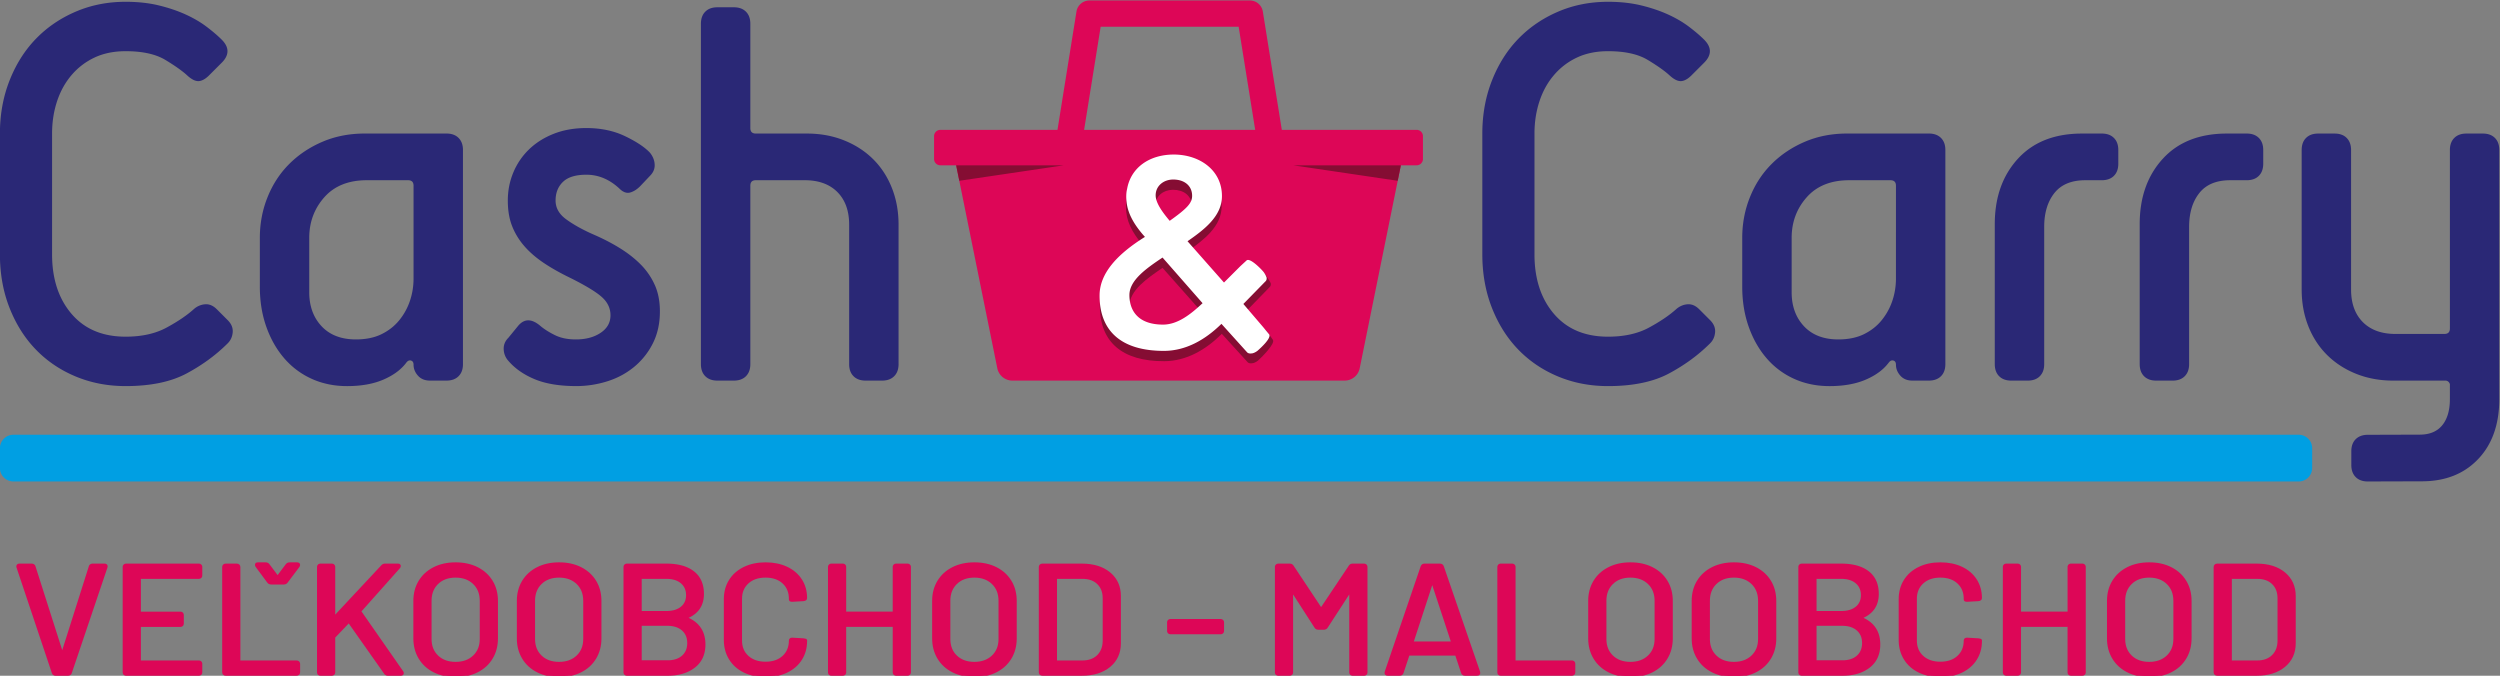 <?xml version="1.0" encoding="utf-8"?>
<svg viewBox="80.649 306.154 633.596 171.249" xmlns="http://www.w3.org/2000/svg">
  <rect x="80.649" y="306.154" width="633.596" height="171.249" fill="#808080" stroke="none"/>
  <defs>
    <clipPath id="A">
      <path d="M0 595.28h595.28V0H0z"/>
    </clipPath>
    <style>.B{fill:#dd0657}.C{fill:none}.D{stroke:#dd0657}.E{stroke-width:.425}.F{stroke-linejoin:round}.G{stroke-miterlimit:10}</style>
  </defs>
  <g clip-path="url(#A)" transform="matrix(1.333, 0, 0, -1.333, 0, 793.707)">
    <path d="M269.766 360.667h26.235l3.145-19.6H266.62zm60.077-19.6h-25.634l-3.61 22.496a2.5 2.5 0 0 1-2.468 2.102h-30.495a2.5 2.5 0 0 1-2.468-2.102l-3.61-22.496h-22.267a1.2 1.2 0 0 1-1.199-1.198v-4.343a1.2 1.2 0 0 1 1.199-1.199h3.002l7.823-38.591a2.92 2.92 0 0 1 2.864-2.341h63.175a2.92 2.92 0 0 1 2.863 2.341l7.824 38.591h3.001a1.2 1.2 0 0 1 1.199 1.199v4.343a1.2 1.2 0 0 1-1.199 1.198" class="B"/>
    <g fill="#2a2876">
      <path d="M103.805 304.876c.695-.697 1.009-1.461.94-2.296s-.382-1.531-.94-2.088c-2.226-2.227-4.837-4.141-7.828-5.741s-6.855-2.401-11.587-2.401c-3.409 0-6.575.61-9.497 1.827s-5.447 2.922-7.569 5.114-3.793 4.836-5.01 7.934-1.826 6.488-1.826 10.177v22.964c0 3.617.608 6.976 1.826 10.072s2.888 5.742 5.01 7.934 4.645 3.913 7.569 5.167 6.088 1.878 9.497 1.878c2.297 0 4.386-.226 6.263-.679s3.584-1.027 5.115-1.721 2.87-1.48 4.019-2.349 2.105-1.688 2.872-2.453c1.459-1.461 1.459-2.923 0-4.384l-2.402-2.401c-.696-.696-1.358-1.062-1.985-1.096s-1.355.33-2.19 1.096c-.905.836-2.281 1.809-4.123 2.923s-4.368 1.67-7.569 1.67c-2.227 0-4.192-.401-5.896-1.201s-3.169-1.914-4.384-3.34-2.141-3.097-2.768-5.01-.937-3.95-.937-6.106v-22.964c0-4.663 1.234-8.439 3.705-11.325s5.896-4.333 10.28-4.333c3.061 0 5.653.575 7.778 1.723s3.842 2.312 5.167 3.496a3.62 3.62 0 0 0 2.138.94c.8.068 1.548-.244 2.246-.94zm35.324 25.573c0 .694-.349 1.044-1.042 1.044h-7.83c-3.48 0-6.176-1.08-8.089-3.236s-2.87-4.733-2.87-7.725v-10.333c0-2.645.781-4.801 2.348-6.471s3.74-2.505 6.524-2.505c1.878 0 3.497.328 4.854.991s2.488 1.547 3.392 2.662a11.7 11.7 0 0 1 2.034 3.705c.454 1.357.679 2.766.679 4.228zm3.133-37.055c-.975 0-1.742.313-2.298.94s-.835 1.32-.835 2.087c0 .418-.157.678-.47.782s-.61-.018-.885-.364c-.976-1.324-2.419-2.401-4.332-3.236s-4.23-1.255-6.942-1.255c-2.438 0-4.662.455-6.68 1.359s-3.759 2.192-5.219 3.862-2.611 3.669-3.446 6.002-1.251 4.887-1.251 7.671v9.29c0 2.715.484 5.289 1.46 7.725s2.349 4.541 4.122 6.315 3.879 3.184 6.316 4.227 5.115 1.567 8.037 1.567h15.554c.973 0 1.737-.279 2.295-.836s.835-1.322.835-2.296v-40.708c0-.976-.277-1.741-.835-2.297s-1.322-.835-2.295-.835zm16.774 10.437c1.182 1.392 2.609 1.358 4.279-.103.765-.627 1.686-1.201 2.766-1.723s2.383-.783 3.914-.783c1.879 0 3.444.417 4.697 1.253s1.88 1.947 1.88 3.34c0 1.321-.542 2.469-1.619 3.444s-3.079 2.192-6.003 3.654c-1.877.903-3.548 1.843-5.01 2.818s-2.697 2.035-3.705 3.184-1.792 2.417-2.348 3.809-.835 3.028-.835 4.906.346 3.654 1.044 5.324a12.99 12.99 0 0 0 2.974 4.384c1.287 1.252 2.853 2.244 4.697 2.975s3.914 1.096 6.212 1.096c2.782 0 5.252-.523 7.41-1.566s3.722-2.087 4.697-3.132c.556-.696.852-1.444.888-2.244s-.261-1.513-.888-2.14l-1.877-1.983c-.627-.626-1.273-1.027-1.932-1.199s-1.341.085-2.037.782c-1.877 1.738-3.966 2.609-6.261 2.609-2.02 0-3.496-.453-4.436-1.356s-1.41-2.088-1.41-3.55c0-1.392.66-2.575 1.984-3.548s2.991-1.916 5.011-2.819c1.946-.835 3.705-1.739 5.269-2.714s2.905-2.035 4.021-3.183a13.13 13.13 0 0 0 2.608-3.863c.627-1.426.94-3.078.94-4.958 0-2.296-.453-4.332-1.358-6.106a13.77 13.77 0 0 0-3.6-4.488c-1.498-1.219-3.202-2.123-5.115-2.714a19.58 19.58 0 0 0-5.794-.887c-3.202 0-5.846.435-7.932 1.305s-3.758 2.035-5.011 3.496a3.42 3.42 0 0 0-.888 2.192c-.035.835.262 1.566.888 2.192zm66.043-10.437c-.976 0-1.74.278-2.298.835s-.833 1.321-.833 2.297v26.512c0 2.644-.75 4.714-2.245 6.212s-3.567 2.244-6.212 2.244h-9.289c-.696 0-1.042-.35-1.042-1.045v-33.923c0-.976-.281-1.74-.836-2.297s-1.322-.835-2.297-.835h-3.131c-.976 0-1.74.278-2.298.835s-.833 1.321-.833 2.297v64.716c0 .973.276 1.739.833 2.297s1.322.834 2.298.834h3.131c.975 0 1.739-.279 2.297-.834s.836-1.324.836-2.297v-19.833c0-.697.346-1.043 1.042-1.043h9.707c2.575 0 4.942-.436 7.099-1.306s4-2.07 5.533-3.6 2.713-3.359 3.548-5.481 1.254-4.436 1.254-6.941v-26.512c0-.976-.28-1.74-.836-2.297s-1.324-.835-2.297-.835zm160.569 11.482c.694-.697 1.009-1.461.939-2.296s-.381-1.531-.939-2.088c-2.227-2.227-4.837-4.141-7.828-5.741s-6.856-2.401-11.587-2.401c-3.409 0-6.575.61-9.497 1.827s-5.447 2.922-7.569 5.114-3.793 4.836-5.01 7.934-1.826 6.488-1.826 10.177v22.964c0 3.617.608 6.976 1.826 10.072s2.887 5.742 5.01 7.934 4.645 3.913 7.569 5.167 6.088 1.878 9.497 1.878c2.297 0 4.386-.226 6.263-.679s3.584-1.027 5.115-1.721 2.87-1.48 4.018-2.349 2.106-1.688 2.873-2.453c1.458-1.461 1.458-2.923 0-4.384l-2.402-2.401c-.696-.696-1.358-1.062-1.985-1.096s-1.356.33-2.191 1.096c-.904.836-2.28 1.809-4.123 2.923s-4.367 1.67-7.568 1.67c-2.228 0-4.192-.401-5.897-1.201s-3.168-1.914-4.383-3.34c-1.22-1.427-2.141-3.097-2.768-5.01s-.937-3.95-.937-6.106v-22.964c0-4.663 1.234-8.439 3.705-11.325s5.896-4.333 10.28-4.333c3.061 0 5.652.575 7.777 1.723s3.843 2.312 5.167 3.496c.626.557 1.339.87 2.139.94s1.548-.244 2.246-.94zm35.324 25.573c0 .694-.349 1.044-1.042 1.044h-7.83c-3.48 0-6.176-1.08-8.089-3.236s-2.87-4.733-2.87-7.725v-10.333c0-2.645.781-4.801 2.349-6.471s3.739-2.505 6.523-2.505c1.878 0 3.497.328 4.855.991s2.487 1.547 3.391 2.662a11.7 11.7 0 0 1 2.034 3.705c.454 1.357.679 2.766.679 4.228zm3.133-37.055c-.975 0-1.741.313-2.298.94s-.835 1.32-.835 2.087c0 .418-.157.678-.47.782s-.61-.018-.884-.364c-.977-1.324-2.419-2.401-4.333-3.236s-4.23-1.255-6.942-1.255c-2.437 0-4.662.455-6.68 1.359a14.98 14.98 0 0 0-5.218 3.862c-1.463 1.669-2.612 3.669-3.447 6.002s-1.251 4.887-1.251 7.671v9.29c0 2.715.484 5.289 1.46 7.725s2.349 4.541 4.122 6.315 3.879 3.184 6.316 4.227 5.115 1.567 8.037 1.567h15.555c.972 0 1.736-.279 2.295-.836s.835-1.322.835-2.296v-40.708c0-.976-.278-1.741-.835-2.297s-1.323-.835-2.295-.835zm18.788 0c-.977 0-1.74.278-2.299.835s-.833 1.321-.833 2.297v26.616c0 5.08 1.46 9.22 4.385 12.422s6.993 4.802 12.212 4.802h3.757c.972 0 1.74-.279 2.298-.836s.834-1.322.834-2.296v-2.61c0-.975-.28-1.739-.834-2.296s-1.326-.834-2.298-.834h-3.13c-2.648 0-4.613-.819-5.9-2.453s-1.928-3.777-1.928-6.421v-26.094c0-.976-.281-1.74-.836-2.297s-1.323-.835-2.297-.835zm27.552 0c-.976 0-1.74.278-2.298.835s-.833 1.321-.833 2.297v26.616c0 5.08 1.46 9.22 4.384 12.422s6.993 4.802 12.212 4.802h3.757c.973 0 1.74-.279 2.299-.836s.834-1.322.834-2.296v-2.61c0-.975-.28-1.739-.834-2.296s-1.326-.834-2.299-.834h-3.13c-2.647 0-4.612-.819-5.899-2.453s-1.929-3.777-1.929-6.421v-26.094c0-.976-.28-1.74-.836-2.297s-1.322-.835-2.297-.835zm64.406 46.136c-.558.557-1.324.835-2.298.835h-3.13c-.976 0-1.74-.278-2.298-.835s-.835-1.322-.835-2.296v-33.855-.069c0-.697-.349-1.044-1.043-1.044h-9.292c-2.646 0-4.716.747-6.21 2.244s-2.244 3.565-2.244 6.211v26.513c0 .974-.28 1.738-.835 2.296s-1.323.835-2.297.835h-3.132c-.975 0-1.739-.278-2.297-.835s-.833-1.322-.833-2.296v-26.513c0-2.505.417-4.82 1.251-6.941s2.017-3.951 3.55-5.48 3.373-2.732 5.531-3.602 4.524-1.304 7.1-1.304h9.823a.87.87 0 0 0 .897-.602c.011.003.019.002.031.004v-2.891c0-2.157-.487-3.826-1.46-5.011s-2.402-1.774-4.279-1.774l-9.871-.031c-.973 0-1.74-.278-2.297-.835s-.833-1.321-.833-2.297v-2.609c0-.974.278-1.739.833-2.297s1.324-.835 2.297-.835l10.288.031c4.451 0 8.018 1.41 10.698 4.228s4.018 6.628 4.018 11.43v47.329c0 .974-.278 1.738-.833 2.296"/>
    </g>
    <g fill="#850d33">
      <path d="M242.293 334.328l20.429-.007-19.832-2.938zm84.549 0l-20.43-.007 19.832-2.938zm-43.985-12.513c3.331 2.393 4.247 3.415 4.24 4.773-.011 1.987-1.567 3.094-3.603 3.084-1.842-.01-3.339-1.231-3.33-3.024.008-1.504 1.425-3.339 2.693-4.833m-1.322-6.988c-2.947-2.003-6.278-4.3-6.264-7.159.015-2.813 1.531-5.615 6.429-5.59 2.859.015 5.369 2.111 7.491 4.11zm11.708-4.69l3.086 3.119 1.205 1.121c.629.487 2.56.421 3.195-.302.292-.387 1.27-1.872 1.37-2.161.048-.292.003-.582-.239-.777l-4.911-5.054 4.229-3.1c.44-.481.998-1.368 1.339-1.85.488-.676-2.133-3.32-2.856-3.955-.387-.292-.821-.488-1.113-.49-.29-.051-.629-.003-.824.19l-4.924 5.403c-3.087-3.07-6.76-5.174-10.929-5.196-8.097-.042-12.236 3.717-12.271 10.457-.022 4.216 3.302 7.869 8.569 11.193-1.804 1.98-3.27 4.2-3.523 6.624-.103.824-.107 1.697.083 2.471.706 4.126 4.279 6.569 8.836 6.593 4.849.025 9.178-2.861 9.204-7.854.02-3.83-3.359-6.417-6.499-8.615z"/>
    </g>
    <path d="M282.89 323.77c3.343 2.375 4.265 3.392 4.265 4.751 0 1.987-1.551 3.102-3.587 3.102-1.842 0-3.346-1.213-3.346-3.006 0-1.504 1.408-3.346 2.668-4.847m-1.358-6.981c-2.958-1.988-6.301-4.267-6.301-7.127 0-2.812 1.501-5.622 6.399-5.622 2.859 0 5.38 2.083 7.512 4.07zm11.683-4.751l3.102 3.102 1.211 1.116c.632.484 2.57-1.455 3.201-2.182a4.02 4.02 0 0 0 .582-1.066c.047-.292 0-.582-.243-.776l-4.169-4.267 3.732-4.363 1.164-1.405c.484-.678-1.503-2.52-2.23-3.152-.387-.289-.823-.483-1.116-.483-.289-.05-.628 0-.822.194l-4.896 5.428c-3.103-3.053-6.788-5.139-10.956-5.139-8.097 0-12.216 3.781-12.216 10.522 0 4.215 3.343 7.851 8.627 11.147-1.793 1.99-3.248 4.218-3.488 6.643-.099.825-.099 1.697.095 2.471.728 4.122 4.314 6.546 8.871 6.546 4.849 0 9.163-2.908 9.163-7.902 0-3.83-3.393-6.399-6.545-8.581z" fill="#fff"/>
    <path d="M63.046 274.216h434.501a2.56 2.56 0 0 1 2.559 2.559v3.765a2.56 2.56 0 0 1-2.559 2.558H63.046a2.56 2.56 0 0 1-2.559-2.558v-3.765a2.56 2.56 0 0 1 2.559-2.559" fill="#009fe3"/>
    <path d="M70.563 237.856l-6.707 20.025a.38.38 0 0 0-.031.179c0 .219.147.328.442.328h2.246a.63.63 0 0 0 .349-.104.42.42 0 0 0 .189-.283l5.188-16.265c.021-.08.053-.12.095-.12s.074.04.095.12l5.156 16.265c.021.119.084.212.19.283s.222.104.349.104h2.182c.38 0 .517-.169.411-.507l-6.769-20.025c-.085-.239-.265-.358-.538-.358H71.1c-.274 0-.453.119-.537.358" class="B"/>
    <path d="M70.563 237.856l-6.707 20.025a.38.38 0 0 0-.031.179c0 .219.147.328.442.328h2.246a.63.63 0 0 0 .349-.104.42.42 0 0 0 .189-.283l5.188-16.265c.021-.08.053-.12.095-.12s.074.04.095.12l5.156 16.265c.021.119.084.212.19.283s.222.104.349.104h2.182c.38 0 .517-.169.411-.507l-6.769-20.025c-.085-.239-.265-.358-.538-.358H71.1c-.274 0-.453.119-.537.358z" class="C D E F G"/>
    <path d="M98.622 256.03c-.085-.08-.2-.119-.348-.119H87.233c-.105 0-.158-.05-.158-.15v-6.357c0-.1.053-.148.158-.148h7.53c.147 0 .263-.04.347-.121s.127-.188.127-.328v-1.581c0-.139-.043-.249-.127-.329s-.2-.119-.347-.119h-7.53c-.105 0-.158-.05-.158-.149v-6.506c0-.1.053-.15.158-.15h11.041a.49.49 0 0 0 .348-.119.43.43 0 0 0 .127-.328v-1.582a.43.43 0 0 0-.127-.328.49.49 0 0 0-.348-.119H84.513c-.148 0-.264.04-.348.119s-.126.189-.126.328v19.996a.43.43 0 0 0 .126.328c.084.079.2.119.348.119h13.761a.49.49 0 0 0 .348-.119c.084-.08.127-.189.127-.328v-1.582c0-.14-.043-.249-.127-.328" class="B"/>
    <path d="M98.622 256.03c-.085-.08-.2-.119-.348-.119H87.233c-.105 0-.158-.05-.158-.15v-6.357c0-.1.053-.148.158-.148h7.53c.147 0 .263-.04.347-.121s.127-.188.127-.328v-1.581c0-.139-.043-.249-.127-.329s-.2-.119-.347-.119h-7.53c-.105 0-.158-.05-.158-.149v-6.506c0-.1.053-.15.158-.15h11.041a.49.49 0 0 0 .348-.119.43.43 0 0 0 .127-.328v-1.582a.43.43 0 0 0-.127-.328.49.49 0 0 0-.348-.119H84.513c-.148 0-.264.04-.348.119s-.126.189-.126.328v19.996a.43.43 0 0 0 .126.328c.084.079.2.119.348.119h13.761a.49.49 0 0 0 .348-.119c.084-.08.127-.189.127-.328v-1.582c0-.14-.043-.249-.127-.328z" class="C D E F G"/>
    <path d="M103.083 237.616c-.085.079-.127.189-.127.328v19.996c0 .139.042.248.127.328s.2.119.348.119h2.088c.147 0 .263-.04.347-.119s.127-.189.127-.328v-17.817c0-.1.052-.15.158-.15h10.724c.147 0 .264-.04.349-.119s.126-.189.126-.328v-1.582c0-.139-.042-.249-.126-.328s-.202-.119-.349-.119h-13.444c-.148 0-.264.04-.348.119" class="B"/>
    <path d="M103.083 237.616c-.085.079-.127.189-.127.328v19.996c0 .139.042.248.127.328s.2.119.348.119h2.088c.147 0 .263-.04.347-.119s.127-.189.127-.328v-17.817c0-.1.052-.15.158-.15h10.724c.147 0 .264-.04.349-.119s.126-.189.126-.328v-1.582c0-.139-.042-.249-.126-.328s-.202-.119-.349-.119h-13.444c-.148 0-.264.04-.348.119z" class="C D E F G"/>
    <path d="M121.114 237.616c-.085.079-.127.189-.127.328v19.996c0 .139.042.248.127.328s.2.119.348.119h2.088c.147 0 .263-.04.347-.119s.127-.189.127-.328v-9.311c0-.06.021-.1.064-.119s.084 0 .126.059l8.953 9.58a.74.74 0 0 0 .569.238h2.372c.253 0 .38-.08.38-.238 0-.1-.043-.199-.127-.299l-7.308-8.207c-.062-.08-.073-.149-.031-.209l7.941-11.4a.42.42 0 0 0 .094-.269c0-.178-.137-.268-.411-.268h-2.373c-.253 0-.442.099-.569.299l-6.77 9.609c-.084.119-.158.129-.221.03l-2.625-2.746c-.043-.08-.064-.149-.064-.209v-6.536a.43.43 0 0 0-.127-.328c-.084-.079-.2-.119-.347-.119h-2.088c-.148 0-.264.04-.348.119" class="B"/>
    <path d="M121.114 237.616c-.085.079-.127.189-.127.328v19.996c0 .139.042.248.127.328s.2.119.348.119h2.088c.147 0 .263-.04.347-.119s.127-.189.127-.328v-9.311c0-.06.021-.1.064-.119s.084 0 .126.059l8.953 9.58a.74.74 0 0 0 .569.238h2.372c.253 0 .38-.08.38-.238 0-.1-.043-.199-.127-.299l-7.308-8.207c-.062-.08-.073-.149-.031-.209l7.941-11.4a.42.42 0 0 0 .094-.269c0-.178-.137-.268-.411-.268h-2.373c-.253 0-.442.099-.569.299l-6.77 9.609c-.084.119-.158.129-.221.03l-2.625-2.746c-.043-.08-.064-.149-.064-.209v-6.536a.43.43 0 0 0-.127-.328c-.084-.079-.2-.119-.347-.119h-2.088c-.148 0-.264.04-.348.119z" class="C D E F G"/>
    <path d="M150.598 240.959c.886.836 1.328 1.939 1.328 3.313v7.251c0 1.393-.442 2.512-1.328 3.358s-2.046 1.268-3.48 1.268-2.589-.422-3.464-1.268-1.313-1.965-1.313-3.358v-7.251c0-1.374.438-2.477 1.313-3.313s2.029-1.254 3.464-1.254 2.594.418 3.48 1.254m-7.561-2.835c-1.181.597-2.099 1.437-2.752 2.522s-.981 2.333-.981 3.745v7.103c0 1.412.327 2.656.981 3.731s1.571 1.91 2.752 2.506 2.541.896 4.081.896c1.56 0 2.931-.299 4.112-.896s2.098-1.432 2.753-2.506.98-2.319.98-3.731v-7.103c0-1.412-.327-2.661-.98-3.745s-1.572-1.925-2.753-2.522-2.552-.895-4.112-.895c-1.54 0-2.9.298-4.081.895" class="B"/>
    <path d="M150.598 240.959c.886.836 1.328 1.939 1.328 3.313v7.251c0 1.393-.442 2.512-1.328 3.358s-2.046 1.268-3.48 1.268-2.589-.422-3.464-1.268-1.313-1.965-1.313-3.358v-7.251c0-1.374.438-2.477 1.313-3.313s2.029-1.254 3.464-1.254 2.594.418 3.48 1.254zm-7.561-2.835c-1.181.597-2.099 1.437-2.752 2.522s-.981 2.333-.981 3.745v7.103c0 1.412.327 2.656.981 3.731s1.571 1.91 2.752 2.506 2.541.896 4.081.896c1.56 0 2.931-.299 4.112-.896s2.098-1.432 2.753-2.506.98-2.319.98-3.731v-7.103c0-1.412-.327-2.661-.98-3.745s-1.572-1.925-2.753-2.522-2.552-.895-4.112-.895c-1.54 0-2.9.298-4.081.895z" class="C D E F G"/>
    <path d="M170.274 240.959c.886.836 1.328 1.939 1.328 3.313v7.251c0 1.393-.442 2.512-1.328 3.358s-2.046 1.268-3.48 1.268-2.589-.422-3.464-1.268-1.313-1.965-1.313-3.358v-7.251c0-1.374.438-2.477 1.313-3.313s2.029-1.254 3.464-1.254 2.594.418 3.48 1.254m-7.561-2.835c-1.181.597-2.099 1.437-2.752 2.522s-.981 2.333-.981 3.745v7.103c0 1.412.327 2.656.981 3.731s1.571 1.91 2.752 2.506 2.541.896 4.081.896c1.56 0 2.931-.299 4.112-.896s2.098-1.432 2.753-2.506.98-2.319.98-3.731v-7.103c0-1.412-.327-2.661-.98-3.745s-1.572-1.925-2.753-2.522-2.552-.895-4.112-.895c-1.54 0-2.9.298-4.081.895" class="B"/>
    <path d="M170.274 240.959c.886.836 1.328 1.939 1.328 3.313v7.251c0 1.393-.442 2.512-1.328 3.358s-2.046 1.268-3.48 1.268-2.589-.422-3.464-1.268-1.313-1.965-1.313-3.358v-7.251c0-1.374.438-2.477 1.313-3.313s2.029-1.254 3.464-1.254 2.594.418 3.48 1.254zm-7.561-2.835c-1.181.597-2.099 1.437-2.752 2.522s-.981 2.333-.981 3.745v7.103c0 1.412.327 2.656.981 3.731s1.571 1.91 2.752 2.506 2.541.896 4.081.896c1.56 0 2.931-.299 4.112-.896s2.098-1.432 2.753-2.506.98-2.319.98-3.731v-7.103c0-1.412-.327-2.661-.98-3.745s-1.572-1.925-2.753-2.522-2.552-.895-4.112-.895c-1.54 0-2.9.298-4.081.895z" class="C D E F G"/>
    <path d="M190.315 240.944c.706.626 1.06 1.477 1.06 2.552s-.36 1.925-1.077 2.551-1.697.94-2.941.94h-4.903c-.107 0-.159-.05-.159-.149v-6.685c0-.1.052-.149.159-.149h4.998c1.202 0 2.156.313 2.863.94m-8.02 14.817v-6.237c0-.1.052-.149.159-.149h4.745c1.222 0 2.187.288 2.894.865s1.06 1.362 1.06 2.357c0 1.015-.354 1.822-1.06 2.418s-1.672.896-2.894.896h-4.745c-.107 0-.159-.05-.159-.15m8.794-7.55c2.215-.936 3.323-2.597 3.323-4.984 0-1.831-.644-3.243-1.93-4.238s-2.964-1.492-5.03-1.492h-7.719a.49.49 0 0 0-.348.119c-.085.079-.127.189-.127.328v19.996c0 .139.042.248.127.328a.49.49 0 0 0 .348.119h7.466c2.193 0 3.895-.472 5.108-1.418s1.82-2.322 1.82-4.132c0-2.129-1.002-3.612-3.005-4.448-.127-.059-.138-.119-.033-.178" class="B"/>
    <path d="M190.315 240.944c.706.626 1.06 1.477 1.06 2.552s-.36 1.925-1.077 2.551-1.697.94-2.941.94h-4.903c-.107 0-.159-.05-.159-.149v-6.685c0-.1.052-.149.159-.149h4.998c1.202 0 2.156.313 2.863.94zm-8.02 14.817v-6.237c0-.1.052-.149.159-.149h4.745c1.222 0 2.187.288 2.894.865s1.06 1.362 1.06 2.357c0 1.015-.354 1.822-1.06 2.418s-1.672.896-2.894.896h-4.745c-.107 0-.159-.05-.159-.15zm8.794-7.55c2.215-.936 3.323-2.597 3.323-4.984 0-1.831-.644-3.243-1.93-4.238s-2.964-1.492-5.03-1.492h-7.719a.49.49 0 0 0-.348.119c-.085.079-.127.189-.127.328v19.996c0 .139.042.248.127.328a.49.49 0 0 0 .348.119h7.466c2.193 0 3.895-.472 5.108-1.418s1.82-2.322 1.82-4.132c0-2.129-1.002-3.612-3.005-4.448-.127-.059-.138-.119-.033-.178z" class="C D E F G"/>
    <path d="M202.019 238.079c-1.171.567-2.077 1.373-2.721 2.417s-.965 2.243-.965 3.597v7.729c0 1.353.322 2.541.965 3.567s1.55 1.82 2.721 2.387 2.515.851 4.033.851 2.858-.275 4.018-.821 2.061-1.319 2.705-2.313.965-2.149.965-3.462c0-.199-.158-.318-.475-.358l-2.088-.119h-.127c-.105 0-.189.019-.253.059s-.094.079-.094.119v.18c0 1.272-.422 2.298-1.266 3.073s-1.972 1.164-3.385 1.164-2.547-.387-3.4-1.164-1.281-1.801-1.281-3.073v-7.938c0-1.275.426-2.299 1.281-3.075s1.987-1.164 3.4-1.164 2.541.388 3.385 1.164 1.266 1.8 1.266 3.075c0 .119.042.208.127.268s.2.079.347.06l2.088-.12c.317-.041.475-.089.475-.149v-.149c0-1.314-.323-2.473-.965-3.477s-1.545-1.786-2.705-2.343-2.499-.836-4.018-.836-2.863.284-4.033.851" class="B"/>
    <path d="M202.019 238.079c-1.171.567-2.077 1.373-2.721 2.417s-.965 2.243-.965 3.597v7.729c0 1.353.322 2.541.965 3.567s1.55 1.82 2.721 2.387 2.515.851 4.033.851 2.858-.275 4.018-.821 2.061-1.319 2.705-2.313.965-2.149.965-3.462c0-.199-.158-.318-.475-.358l-2.088-.119h-.127c-.105 0-.189.019-.253.059s-.094.079-.094.119v.18c0 1.272-.422 2.298-1.266 3.073s-1.972 1.164-3.385 1.164-2.547-.387-3.4-1.164-1.281-1.801-1.281-3.073v-7.938c0-1.275.426-2.299 1.281-3.075s1.987-1.164 3.4-1.164 2.541.388 3.385 1.164 1.266 1.8 1.266 3.075c0 .119.042.208.127.268s.2.079.347.06l2.088-.12c.317-.041.475-.089.475-.149v-.149c0-1.314-.323-2.473-.965-3.477s-1.545-1.786-2.705-2.343-2.499-.836-4.018-.836-2.863.284-4.033.851z" class="C D E F G"/>
    <path d="M230.568 258.269c.084.079.2.119.349.119h2.088a.49.49 0 0 0 .347-.119.43.43 0 0 0 .126-.328v-19.996c0-.139-.042-.249-.126-.328a.49.49 0 0 0-.347-.119h-2.088c-.149 0-.265.04-.349.119s-.126.189-.126.328v8.684c0 .1-.053.15-.158.15h-8.953c-.106 0-.159-.05-.159-.15v-8.684c0-.139-.042-.249-.125-.328s-.202-.119-.349-.119h-2.088a.49.49 0 0 0-.348.119c-.084.079-.126.189-.126.328v19.996a.43.43 0 0 0 .126.328.49.49 0 0 0 .348.119h2.088c.147 0 .264-.04.349-.119s.125-.189.125-.328v-8.536c0-.1.053-.149.159-.149h8.953c.105 0 .158.049.158.149v8.536a.43.43 0 0 0 .126.328" class="B"/>
    <path d="M230.568 258.269c.084.079.2.119.349.119h2.088a.49.49 0 0 0 .347-.119.43.43 0 0 0 .126-.328v-19.996c0-.139-.042-.249-.126-.328a.49.49 0 0 0-.347-.119h-2.088c-.149 0-.265.04-.349.119s-.126.189-.126.328v8.684c0 .1-.053.15-.158.15h-8.953c-.106 0-.159-.05-.159-.15v-8.684c0-.139-.042-.249-.125-.328s-.202-.119-.349-.119h-2.088a.49.49 0 0 0-.348.119c-.084.079-.126.189-.126.328v19.996a.43.43 0 0 0 .126.328.49.49 0 0 0 .348.119h2.088c.147 0 .264-.04.349-.119s.125-.189.125-.328v-8.536c0-.1.053-.149.159-.149h8.953c.105 0 .158.049.158.149v8.536a.43.43 0 0 0 .126.328z" class="C D E F G"/>
    <path d="M249.232 240.959c.886.836 1.329 1.939 1.329 3.313v7.251c0 1.393-.443 2.512-1.329 3.358s-2.046 1.268-3.479 1.268-2.589-.422-3.464-1.268-1.314-1.965-1.314-3.358v-7.251c0-1.374.438-2.477 1.314-3.313s2.029-1.254 3.464-1.254 2.593.418 3.479 1.254m-7.561-2.835c-1.181.597-2.098 1.437-2.752 2.522s-.98 2.333-.98 3.745v7.103c0 1.412.326 2.656.98 3.731s1.571 1.91 2.752 2.506 2.541.896 4.082.896c1.56 0 2.93-.299 4.112-.896s2.098-1.432 2.752-2.506.98-2.319.98-3.731v-7.103c0-1.412-.327-2.661-.98-3.745s-1.572-1.925-2.752-2.522-2.552-.895-4.112-.895c-1.541 0-2.901.298-4.082.895" class="B"/>
    <path d="M249.232 240.959c.886.836 1.329 1.939 1.329 3.313v7.251c0 1.393-.443 2.512-1.329 3.358s-2.046 1.268-3.479 1.268-2.589-.422-3.464-1.268-1.314-1.965-1.314-3.358v-7.251c0-1.374.438-2.477 1.314-3.313s2.029-1.254 3.464-1.254 2.593.418 3.479 1.254zm-7.561-2.835c-1.181.597-2.098 1.437-2.752 2.522s-.98 2.333-.98 3.745v7.103c0 1.412.326 2.656.98 3.731s1.571 1.91 2.752 2.506 2.541.896 4.082.896c1.56 0 2.93-.299 4.112-.896s2.098-1.432 2.752-2.506.98-2.319.98-3.731v-7.103c0-1.412-.327-2.661-.98-3.745s-1.572-1.925-2.752-2.522-2.552-.895-4.112-.895c-1.541 0-2.901.298-4.082.895z" class="C D E F G"/>
    <path d="M261.412 239.974h4.903c1.223 0 2.199.354 2.926 1.06s1.102 1.656 1.123 2.85v8.117c0 1.195-.363 2.144-1.091 2.851s-1.714 1.06-2.958 1.06h-4.903c-.106 0-.158-.05-.158-.15v-15.639c0-.099.052-.149.158-.149m-3.068-2.357c-.085.079-.127.189-.127.328v19.996c0 .138.042.248.127.328s.2.119.347.119h7.497c2.194 0 3.944-.542 5.252-1.626s1.961-2.532 1.961-4.343v-8.953c0-1.81-.654-3.258-1.961-4.342s-3.058-1.627-5.252-1.627h-7.497c-.147 0-.263.04-.347.12" class="B"/>
    <path d="M261.412 239.974h4.903c1.223 0 2.199.354 2.926 1.06s1.102 1.656 1.123 2.85v8.117c0 1.195-.363 2.144-1.091 2.851s-1.714 1.06-2.958 1.06h-4.903c-.106 0-.158-.05-.158-.15v-15.639c0-.099.052-.149.158-.149zm-3.068-2.357c-.085.079-.127.189-.127.328v19.996c0 .138.042.248.127.328s.2.119.347.119h7.497c2.194 0 3.944-.542 5.252-1.626s1.961-2.532 1.961-4.343v-8.953c0-1.81-.654-3.258-1.961-4.342s-3.058-1.627-5.252-1.627h-7.497c-.147 0-.263.04-.347.12z" class="C D E F G"/>
    <path d="M282.733 245.495c-.085.079-.127.189-.127.328v1.582c0 .139.042.248.127.328s.2.119.348.119h9.459a.49.49 0 0 0 .347-.119c.084-.08.127-.189.127-.328v-1.582a.43.43 0 0 0-.127-.328c-.085-.08-.201-.119-.347-.119h-9.459c-.148 0-.264.039-.348.119" class="B"/>
    <path d="M282.733 245.495c-.085.079-.127.189-.127.328v1.582c0 .139.042.248.127.328s.2.119.348.119h9.459a.49.49 0 0 0 .347-.119c.084-.08.127-.189.127-.328v-1.582a.43.43 0 0 0-.127-.328c-.085-.08-.201-.119-.347-.119h-9.459c-.148 0-.264.039-.348.119z" class="C D E F G"/>
    <path d="M303.231 237.616c-.084.079-.126.189-.126.328v19.996a.43.43 0 0 0 .126.328c.084.079.2.119.349.119h2.119c.253 0 .442-.099.569-.298l5.315-7.998c.063-.12.127-.12.19 0l5.346 7.998c.127.199.316.298.569.298h2.12c.147 0 .263-.04.348-.119a.43.43 0 0 0 .126-.328v-19.996c0-.139-.042-.249-.126-.328s-.201-.119-.348-.119h-2.088c-.148 0-.264.04-.348.119s-.126.189-.126.328v15.161c0 .079-.022.124-.064.134s-.085-.015-.127-.074l-4.302-6.625c-.126-.199-.316-.299-.569-.299h-1.013a.63.63 0 0 0-.569.299l-4.27 6.625c-.043.059-.085.084-.127.074s-.064-.055-.064-.134v-15.161c0-.139-.042-.249-.126-.328a.49.49 0 0 0-.347-.119h-2.088c-.149 0-.265.04-.349.119" class="B"/>
    <path d="M303.231 237.616c-.084.079-.126.189-.126.328v19.996a.43.43 0 0 0 .126.328c.084.079.2.119.349.119h2.119c.253 0 .442-.099.569-.298l5.315-7.998c.063-.12.127-.12.19 0l5.346 7.998c.127.199.316.298.569.298h2.12c.147 0 .263-.04.348-.119a.43.43 0 0 0 .126-.328v-19.996c0-.139-.042-.249-.126-.328s-.201-.119-.348-.119h-2.088c-.148 0-.264.04-.348.119s-.126.189-.126.328v15.161c0 .079-.022.124-.064.134s-.085-.015-.127-.074l-4.302-6.625c-.126-.199-.316-.299-.569-.299h-1.013a.63.63 0 0 0-.569.299l-4.27 6.625c-.043.059-.085.084-.127.074s-.064-.055-.064-.134v-15.161c0-.139-.042-.249-.126-.328a.49.49 0 0 0-.347-.119h-2.088c-.149 0-.265.04-.349.119z" class="C D E F G"/>
    <path d="M329.203 243.585h7.244c.126 0 .169.06.126.18l-3.669 11.132c-.021.079-.053.119-.095.119s-.074-.04-.095-.119l-3.638-11.132c-.021-.12.021-.18.127-.18m9.301-5.729l-1.108 3.341c-.043.08-.094.12-.158.12h-8.826c-.063 0-.116-.04-.158-.12l-1.108-3.341c-.084-.24-.263-.359-.538-.359h-2.245c-.359 0-.486.169-.38.508l6.833 20.024c.084.24.264.359.538.359h2.911c.273 0 .453-.119.537-.359l6.896-20.024c.022-.041.032-.101.032-.18 0-.219-.137-.328-.411-.328h-2.278c-.275 0-.453.119-.537.359" class="B"/>
    <path d="M329.203 243.585h7.244c.126 0 .169.06.126.18l-3.669 11.132c-.021.079-.053.119-.095.119s-.074-.04-.095-.119l-3.638-11.132c-.021-.12.021-.18.127-.18zm9.301-5.729l-1.108 3.341c-.043.08-.094.12-.158.12h-8.826c-.063 0-.116-.04-.158-.12l-1.108-3.341c-.084-.24-.263-.359-.538-.359h-2.245c-.359 0-.486.169-.38.508l6.833 20.024c.084.24.264.359.538.359h2.911c.273 0 .453-.119.537-.359l6.896-20.024c.022-.041.032-.101.032-.18 0-.219-.137-.328-.411-.328h-2.278c-.275 0-.453.119-.537.359z" class="C D E F G"/>
    <path d="M345.526 237.616c-.085.079-.127.189-.127.328v19.996c0 .139.042.248.127.328s.2.119.348.119h2.088c.147 0 .263-.04.348-.119a.43.43 0 0 0 .126-.328v-17.817c0-.1.053-.15.158-.15h10.725c.146 0 .263-.04.348-.119s.126-.189.126-.328v-1.582c0-.139-.042-.249-.126-.328s-.202-.119-.348-.119h-13.445c-.148 0-.264.04-.348.119" class="B"/>
    <path d="M345.526 237.616c-.085.079-.127.189-.127.328v19.996c0 .139.042.248.127.328s.2.119.348.119h2.088c.147 0 .263-.04.348-.119a.43.43 0 0 0 .126-.328v-17.817c0-.1.053-.15.158-.15h10.725c.146 0 .263-.04.348-.119s.126-.189.126-.328v-1.582c0-.139-.042-.249-.126-.328s-.202-.119-.348-.119h-13.445c-.148 0-.264.04-.348.119z" class="C D E F G"/>
    <path d="M373.966 240.959c.886.836 1.329 1.939 1.329 3.313v7.251c0 1.393-.443 2.512-1.329 3.358s-2.046 1.268-3.479 1.268-2.589-.422-3.464-1.268-1.313-1.965-1.313-3.358v-7.251c0-1.374.438-2.477 1.313-3.313s2.029-1.254 3.464-1.254 2.593.418 3.479 1.254m-7.561-2.835c-1.18.597-2.098 1.437-2.752 2.522s-.98 2.333-.98 3.745v7.103c0 1.412.326 2.656.98 3.731s1.572 1.91 2.752 2.506 2.541.896 4.082.896c1.56 0 2.931-.299 4.112-.896s2.098-1.432 2.752-2.506.981-2.319.981-3.731v-7.103c0-1.412-.327-2.661-.981-3.745s-1.572-1.925-2.752-2.522-2.552-.895-4.112-.895c-1.541 0-2.901.298-4.082.895" class="B"/>
    <path d="M373.966 240.959c.886.836 1.329 1.939 1.329 3.313v7.251c0 1.393-.443 2.512-1.329 3.358s-2.046 1.268-3.479 1.268-2.589-.422-3.464-1.268-1.313-1.965-1.313-3.358v-7.251c0-1.374.438-2.477 1.313-3.313s2.029-1.254 3.464-1.254 2.593.418 3.479 1.254zm-7.561-2.835c-1.18.597-2.098 1.437-2.752 2.522s-.98 2.333-.98 3.745v7.103c0 1.412.326 2.656.98 3.731s1.572 1.91 2.752 2.506 2.541.896 4.082.896c1.56 0 2.931-.299 4.112-.896s2.098-1.432 2.752-2.506.981-2.319.981-3.731v-7.103c0-1.412-.327-2.661-.981-3.745s-1.572-1.925-2.752-2.522-2.552-.895-4.112-.895c-1.541 0-2.901.298-4.082.895z" class="C D E F G"/>
    <path d="M393.642 240.959c.886.836 1.329 1.939 1.329 3.313v7.251c0 1.393-.443 2.512-1.329 3.358s-2.046 1.268-3.479 1.268-2.589-.422-3.464-1.268-1.313-1.965-1.313-3.358v-7.251c0-1.374.438-2.477 1.313-3.313s2.029-1.254 3.464-1.254 2.593.418 3.479 1.254m-7.561-2.835c-1.18.597-2.098 1.437-2.752 2.522s-.98 2.333-.98 3.745v7.103c0 1.412.326 2.656.98 3.731s1.572 1.91 2.752 2.506 2.541.896 4.082.896c1.56 0 2.931-.299 4.112-.896s2.098-1.432 2.752-2.506.981-2.319.981-3.731v-7.103c0-1.412-.327-2.661-.981-3.745s-1.572-1.925-2.752-2.522-2.552-.895-4.112-.895c-1.541 0-2.901.298-4.082.895" class="B"/>
    <path d="M393.642 240.959c.886.836 1.329 1.939 1.329 3.313v7.251c0 1.393-.443 2.512-1.329 3.358s-2.046 1.268-3.479 1.268-2.589-.422-3.464-1.268-1.313-1.965-1.313-3.358v-7.251c0-1.374.438-2.477 1.313-3.313s2.029-1.254 3.464-1.254 2.593.418 3.479 1.254zm-7.561-2.835c-1.18.597-2.098 1.437-2.752 2.522s-.98 2.333-.98 3.745v7.103c0 1.412.326 2.656.98 3.731s1.572 1.91 2.752 2.506 2.541.896 4.082.896c1.56 0 2.931-.299 4.112-.896s2.098-1.432 2.752-2.506.981-2.319.981-3.731v-7.103c0-1.412-.327-2.661-.981-3.745s-1.572-1.925-2.752-2.522-2.552-.895-4.112-.895c-1.541 0-2.901.298-4.082.895z" class="C D E F G"/>
    <path d="M413.683 240.944c.706.626 1.06 1.477 1.06 2.552s-.359 1.925-1.076 2.551-1.698.94-2.942.94h-4.903c-.106 0-.159-.05-.159-.149v-6.685c0-.1.053-.149.159-.149h4.998c1.202 0 2.156.313 2.863.94m-8.02 14.817v-6.237c0-.1.053-.149.159-.149h4.745c1.222 0 2.187.288 2.894.865s1.06 1.362 1.06 2.357c0 1.015-.354 1.822-1.06 2.418s-1.672.896-2.894.896h-4.745c-.106 0-.159-.05-.159-.15m8.795-7.55c2.214-.936 3.322-2.597 3.322-4.984 0-1.831-.644-3.243-1.93-4.238s-2.964-1.492-5.03-1.492h-7.719a.49.49 0 0 0-.348.119c-.085.079-.127.189-.127.328v19.996c0 .139.042.248.127.328a.49.49 0 0 0 .348.119h7.466c2.193 0 3.896-.472 5.109-1.418s1.819-2.322 1.819-4.132c0-2.129-1.002-3.612-3.005-4.448-.127-.059-.138-.119-.032-.178" class="B"/>
    <path d="M413.683 240.944c.706.626 1.06 1.477 1.06 2.552s-.359 1.925-1.076 2.551-1.698.94-2.942.94h-4.903c-.106 0-.159-.05-.159-.149v-6.685c0-.1.053-.149.159-.149h4.998c1.202 0 2.156.313 2.863.94zm-8.02 14.817v-6.237c0-.1.053-.149.159-.149h4.745c1.222 0 2.187.288 2.894.865s1.06 1.362 1.06 2.357c0 1.015-.354 1.822-1.06 2.418s-1.672.896-2.894.896h-4.745c-.106 0-.159-.05-.159-.15zm8.795-7.55c2.214-.936 3.322-2.597 3.322-4.984 0-1.831-.644-3.243-1.93-4.238s-2.964-1.492-5.03-1.492h-7.719a.49.49 0 0 0-.348.119c-.085.079-.127.189-.127.328v19.996c0 .139.042.248.127.328a.49.49 0 0 0 .348.119h7.466c2.193 0 3.896-.472 5.109-1.418s1.819-2.322 1.819-4.132c0-2.129-1.002-3.612-3.005-4.448-.127-.059-.138-.119-.032-.178z" class="C D E F G"/>
    <path d="M425.388 238.079c-1.171.567-2.078 1.373-2.721 2.417s-.965 2.243-.965 3.597v7.729c0 1.353.322 2.541.965 3.567s1.55 1.82 2.721 2.387 2.515.851 4.033.851 2.858-.275 4.018-.821 2.061-1.319 2.705-2.313.965-2.149.965-3.462c0-.199-.158-.318-.475-.358l-2.088-.119h-.127c-.105 0-.189.019-.253.059s-.094.079-.094.119v.18c0 1.272-.423 2.298-1.266 3.073s-1.973 1.164-3.385 1.164-2.547-.387-3.4-1.164-1.281-1.801-1.281-3.073v-7.938c0-1.275.426-2.299 1.281-3.075s1.987-1.164 3.4-1.164 2.541.388 3.385 1.164 1.266 1.8 1.266 3.075c0 .119.042.208.126.268s.2.079.348.06l2.088-.12c.317-.041.475-.089.475-.149v-.149c0-1.314-.323-2.473-.965-3.477s-1.546-1.786-2.705-2.343-2.499-.836-4.018-.836-2.863.284-4.033.851" class="B"/>
    <path d="M425.388 238.079c-1.171.567-2.078 1.373-2.721 2.417s-.965 2.243-.965 3.597v7.729c0 1.353.322 2.541.965 3.567s1.55 1.82 2.721 2.387 2.515.851 4.033.851 2.858-.275 4.018-.821 2.061-1.319 2.705-2.313.965-2.149.965-3.462c0-.199-.158-.318-.475-.358l-2.088-.119h-.127c-.105 0-.189.019-.253.059s-.094.079-.094.119v.18c0 1.272-.423 2.298-1.266 3.073s-1.973 1.164-3.385 1.164-2.547-.387-3.4-1.164-1.281-1.801-1.281-3.073v-7.938c0-1.275.426-2.299 1.281-3.075s1.987-1.164 3.4-1.164 2.541.388 3.385 1.164 1.266 1.8 1.266 3.075c0 .119.042.208.126.268s.2.079.348.06l2.088-.12c.317-.041.475-.089.475-.149v-.149c0-1.314-.323-2.473-.965-3.477s-1.546-1.786-2.705-2.343-2.499-.836-4.018-.836-2.863.284-4.033.851z" class="C D E F G"/>
    <path d="M453.938 258.269c.084.079.2.119.348.119h2.088c.147 0 .263-.04.348-.119a.43.43 0 0 0 .126-.328v-19.996c0-.139-.042-.249-.126-.328s-.201-.119-.348-.119h-2.088c-.148 0-.264.04-.348.119s-.127.189-.127.328v8.684c0 .1-.053.15-.158.15h-8.952c-.106 0-.159-.05-.159-.15v-8.684c0-.139-.042-.249-.125-.328s-.202-.119-.349-.119h-2.088a.49.49 0 0 0-.348.119c-.085.079-.127.189-.127.328v19.996c0 .139.042.248.127.328a.49.49 0 0 0 .348.119h2.088c.147 0 .264-.04.349-.119s.125-.189.125-.328v-8.536c0-.1.053-.149.159-.149h8.952c.105 0 .158.049.158.149v8.536c0 .139.042.248.127.328" class="B"/>
    <path d="M453.938 258.269c.084.079.2.119.348.119h2.088c.147 0 .263-.04.348-.119a.43.43 0 0 0 .126-.328v-19.996c0-.139-.042-.249-.126-.328s-.201-.119-.348-.119h-2.088c-.148 0-.264.04-.348.119s-.127.189-.127.328v8.684c0 .1-.053.15-.158.15h-8.952c-.106 0-.159-.05-.159-.15v-8.684c0-.139-.042-.249-.125-.328s-.202-.119-.349-.119h-2.088a.49.49 0 0 0-.348.119c-.085.079-.127.189-.127.328v19.996c0 .139.042.248.127.328a.49.49 0 0 0 .348.119h2.088c.147 0 .264-.04.349-.119s.125-.189.125-.328v-8.536c0-.1.053-.149.159-.149h8.952c.105 0 .158.049.158.149v8.536c0 .139.042.248.127.328z" class="C D E F G"/>
    <path d="M472.601 240.959c.886.836 1.329 1.939 1.329 3.313v7.251c0 1.393-.443 2.512-1.329 3.358s-2.046 1.268-3.479 1.268-2.589-.422-3.464-1.268-1.313-1.965-1.313-3.358v-7.251c0-1.374.438-2.477 1.313-3.313s2.029-1.254 3.464-1.254 2.593.418 3.479 1.254m-7.561-2.835c-1.18.597-2.098 1.437-2.752 2.522s-.98 2.333-.98 3.745v7.103c0 1.412.326 2.656.98 3.731s1.572 1.91 2.752 2.506 2.541.896 4.082.896c1.56 0 2.931-.299 4.112-.896s2.098-1.432 2.752-2.506.981-2.319.981-3.731v-7.103c0-1.412-.327-2.661-.981-3.745s-1.572-1.925-2.752-2.522-2.552-.895-4.112-.895c-1.541 0-2.901.298-4.082.895" class="B"/>
    <path d="M472.601 240.959c.886.836 1.329 1.939 1.329 3.313v7.251c0 1.393-.443 2.512-1.329 3.358s-2.046 1.268-3.479 1.268-2.589-.422-3.464-1.268-1.313-1.965-1.313-3.358v-7.251c0-1.374.438-2.477 1.313-3.313s2.029-1.254 3.464-1.254 2.593.418 3.479 1.254zm-7.561-2.835c-1.18.597-2.098 1.437-2.752 2.522s-.98 2.333-.98 3.745v7.103c0 1.412.326 2.656.98 3.731s1.572 1.91 2.752 2.506 2.541.896 4.082.896c1.56 0 2.931-.299 4.112-.896s2.098-1.432 2.752-2.506.981-2.319.981-3.731v-7.103c0-1.412-.327-2.661-.981-3.745s-1.572-1.925-2.752-2.522-2.552-.895-4.112-.895c-1.541 0-2.901.298-4.082.895z" class="C D E F G"/>
    <path d="M484.78 239.974h4.903c1.223 0 2.199.354 2.926 1.06s1.103 1.656 1.123 2.85v8.117c0 1.195-.363 2.144-1.091 2.851s-1.714 1.06-2.958 1.06h-4.903c-.105 0-.158-.05-.158-.15v-15.639c0-.099.053-.149.158-.149m-3.068-2.357c-.085.079-.127.189-.127.328v19.996c0 .138.042.248.127.328s.2.119.347.119h7.498c2.193 0 3.944-.542 5.251-1.626s1.961-2.532 1.961-4.343v-8.953c0-1.81-.653-3.258-1.961-4.342s-3.058-1.627-5.251-1.627h-7.498c-.147 0-.263.04-.347.12" class="B"/>
    <path d="M484.78 239.974h4.903c1.223 0 2.199.354 2.926 1.06s1.103 1.656 1.123 2.85v8.117c0 1.195-.363 2.144-1.091 2.851s-1.714 1.06-2.958 1.06h-4.903c-.105 0-.158-.05-.158-.15v-15.639c0-.099.053-.149.158-.149zm-3.068-2.357c-.085.079-.127.189-.127.328v19.996c0 .138.042.248.127.328s.2.119.347.119h7.498c2.193 0 3.944-.542 5.251-1.626s1.961-2.532 1.961-4.343v-8.953c0-1.81-.653-3.258-1.961-4.342s-3.058-1.627-5.251-1.627h-7.498c-.147 0-.263.04-.347.12z" class="C D E F G"/>
    <path d="M111.497 255.106l-2.214 2.984c-.063.12-.095.219-.095.299 0 .159.126.238.379.238h1.424c.253 0 .443-.088.569-.268l1.614-2.149c.042-.04.084-.059.127-.059s.073.019.094.059l1.614 2.149c.127.18.327.268.6.268h1.361c.254 0 .38-.088.38-.268 0-.079-.032-.169-.095-.269l-2.246-2.984c-.127-.179-.317-.269-.57-.269h-2.34c-.275 0-.475.09-.602.269" class="B"/>
    <path d="M111.497 255.106l-2.214 2.984c-.063.12-.095.219-.095.299 0 .159.126.238.379.238h1.424c.253 0 .443-.088.569-.268l1.614-2.149c.042-.04.084-.059.127-.059s.073.019.094.059l1.614 2.149c.127.18.327.268.6.268h1.361c.254 0 .38-.088.38-.268 0-.079-.032-.169-.095-.269l-2.246-2.984c-.127-.179-.317-.269-.57-.269h-2.34c-.275 0-.475.09-.602.269z" class="C D E F G"/>
  </g>
</svg>
